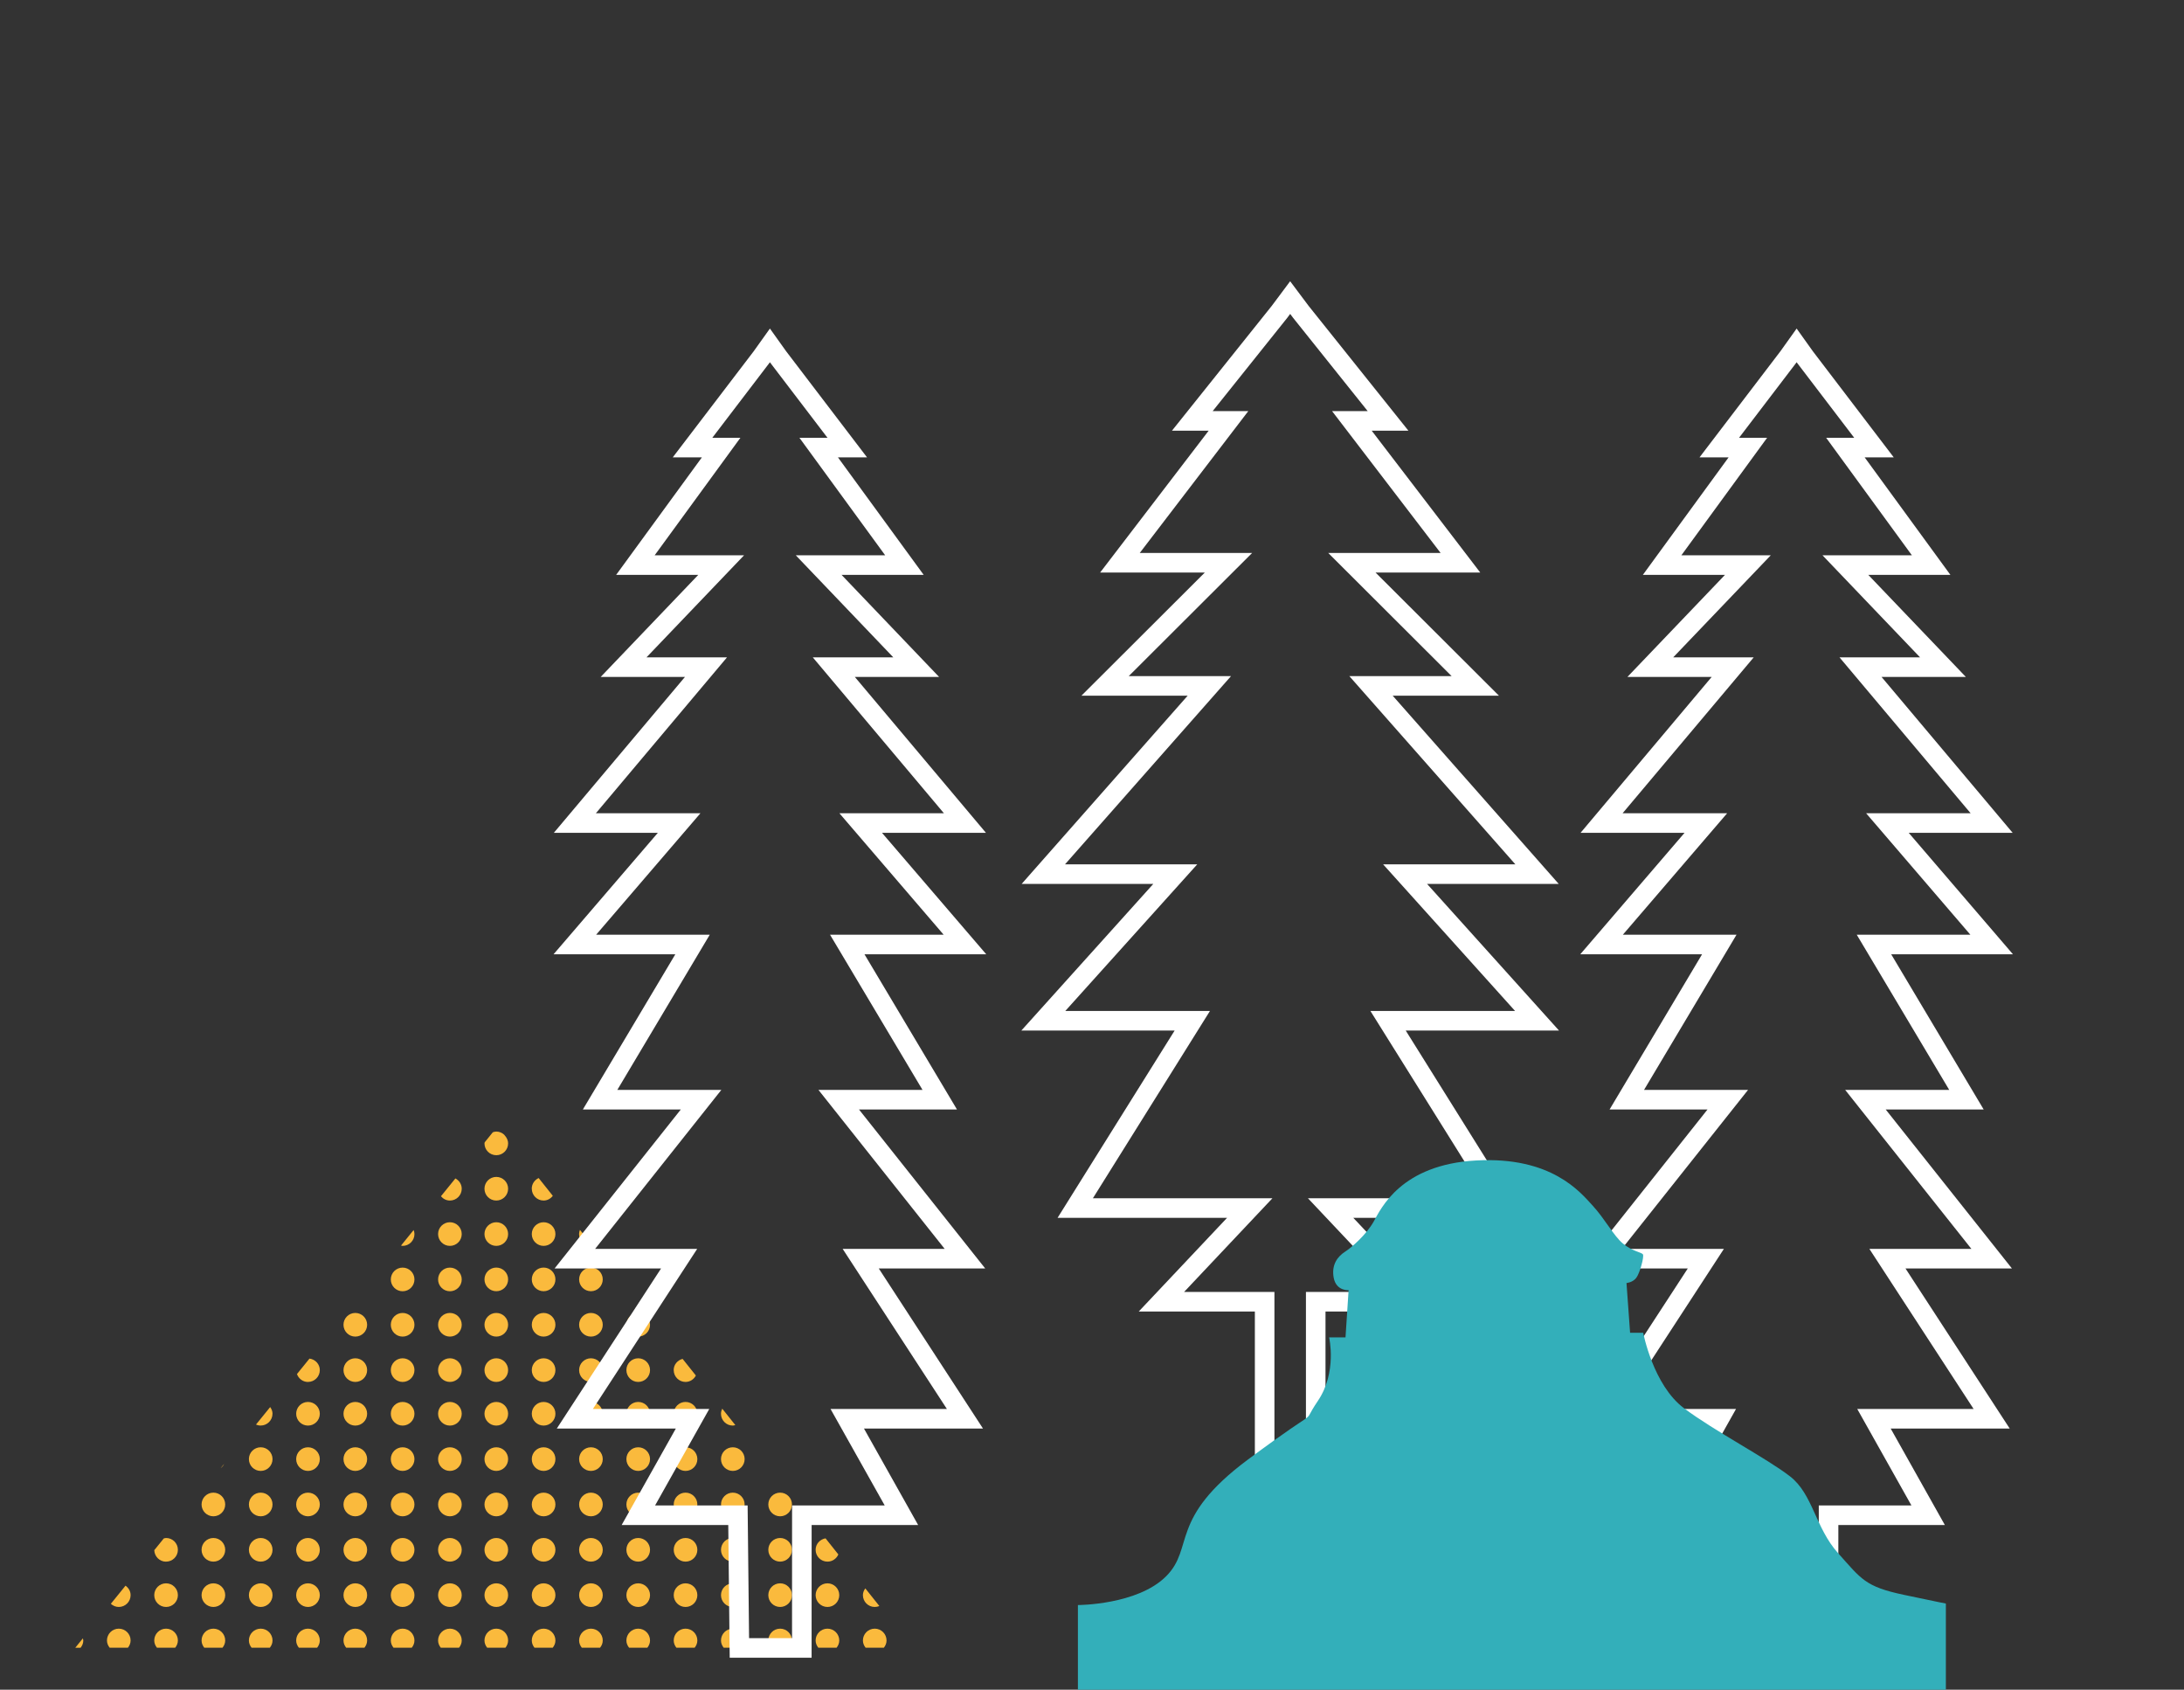 <svg xmlns="http://www.w3.org/2000/svg" id="uuid-8de41989-5caf-409e-abbc-96bc512cdc1f" data-name="Thalheim" viewBox="0 0 558 431.6"><rect x="0" y="0" width="558" height="431.6" fill="#333333" stroke="none"/><g><circle cx="138.89" cy="361.11" r="3.02" style="fill: #faba3d;"></circle><path d="m138.89,346.94c-1.67,0-3.02,1.35-3.02,3.02s1.35,3.02,3.02,3.02,3.02-1.35,3.02-3.02-1.35-3.02-3.02-3.02Z" style="fill: #faba3d;"></path><circle cx="138.89" cy="338.38" r="3.02" style="fill: #faba3d;"></circle><path d="m135.87,303.63c0,1.67,1.35,3.02,3.02,3.02.97,0,1.8-.49,2.35-1.21l-3.62-4.54c-1.03.48-1.76,1.51-1.76,2.73Z" style="fill: #faba3d;"></path><path d="m138.89,323.77c-1.67,0-3.02,1.35-3.02,3.02s1.35,3.02,3.02,3.02,3.02-1.35,3.02-3.02-1.35-3.02-3.02-3.02Z" style="fill: #faba3d;"></path><path d="m138.89,369.67c-1.67,0-3.02,1.35-3.02,3.02s1.35,3.02,3.02,3.02,3.02-1.35,3.02-3.02-1.35-3.02-3.02-3.02Z" style="fill: #faba3d;"></path><path d="m138.89,312.19c-1.67,0-3.02,1.35-3.02,3.02s1.35,3.02,3.02,3.02,3.02-1.35,3.02-3.02-1.35-3.02-3.02-3.02Z" style="fill: #faba3d;"></path><path d="m138.89,404.42c-1.67,0-3.02,1.35-3.02,3.02s1.35,3.02,3.02,3.02,3.02-1.35,3.02-3.02-1.35-3.02-3.02-3.02Z" style="fill: #faba3d;"></path><path d="m150.98,323.77c-1.67,0-3.02,1.35-3.02,3.02s1.35,3.02,3.02,3.02,3.02-1.35,3.02-3.02-1.35-3.02-3.02-3.02Z" style="fill: #faba3d;"></path><path d="m150.98,318.23c.14,0,.26-.06.39-.08l-3.2-4.01c-.13.33-.22.69-.22,1.07,0,1.67,1.35,3.02,3.02,3.02Z" style="fill: #faba3d;"></path><path d="m150.98,335.36c-1.67,0-3.02,1.35-3.02,3.02s1.35,3.02,3.02,3.02,3.02-1.35,3.02-3.02-1.35-3.02-3.02-3.02Z" style="fill: #faba3d;"></path><path d="m138.89,381.26c-1.67,0-3.02,1.35-3.02,3.02s1.35,3.02,3.02,3.02,3.02-1.35,3.02-3.02-1.35-3.02-3.02-3.02Z" style="fill: #faba3d;"></path><path d="m126.8,295.07c1.67,0,3.02-1.35,3.02-3.02,0-.6-.22-1.13-.52-1.6l-.5-.63c-.53-.48-1.22-.79-2-.79-.32,0-.6.09-.89.18l-2.07,2.56c0,.1-.06.18-.06.28,0,1.67,1.35,3.02,3.02,3.02Z" style="fill: #faba3d;"></path><path d="m138.89,392.84c-1.67,0-3.02,1.35-3.02,3.02s1.35,3.02,3.02,3.02,3.02-1.35,3.02-3.02-1.35-3.02-3.02-3.02Z" style="fill: #faba3d;"></path><path d="m126.8,381.26c-1.67,0-3.02,1.35-3.02,3.02s1.35,3.02,3.02,3.02,3.02-1.35,3.02-3.02-1.35-3.02-3.02-3.02Z" style="fill: #faba3d;"></path><path d="m126.8,300.61c-1.67,0-3.02,1.35-3.02,3.02s1.35,3.02,3.02,3.02,3.02-1.35,3.02-3.02-1.35-3.02-3.02-3.02Z" style="fill: #faba3d;"></path><path d="m126.8,312.19c-1.67,0-3.02,1.35-3.02,3.02s1.35,3.02,3.02,3.02,3.02-1.35,3.02-3.02-1.35-3.02-3.02-3.02Z" style="fill: #faba3d;"></path><path d="m126.8,392.84c-1.67,0-3.02,1.35-3.02,3.02s1.35,3.02,3.02,3.02,3.02-1.35,3.02-3.02-1.35-3.02-3.02-3.02Z" style="fill: #faba3d;"></path><path d="m114.95,329.82c1.67,0,3.02-1.35,3.02-3.02s-1.35-3.02-3.02-3.02-3.02,1.35-3.02,3.02,1.35,3.02,3.02,3.02Z" style="fill: #faba3d;"></path><path d="m114.95,404.42c-1.67,0-3.02,1.35-3.02,3.02s1.35,3.02,3.02,3.02,3.02-1.35,3.02-3.02-1.35-3.02-3.02-3.02Z" style="fill: #faba3d;"></path><path d="m126.8,323.77c-1.67,0-3.02,1.35-3.02,3.02s1.35,3.02,3.02,3.02,3.02-1.35,3.02-3.02-1.35-3.02-3.02-3.02Z" style="fill: #faba3d;"></path><path d="m114.95,392.84c-1.67,0-3.02,1.35-3.02,3.02s1.35,3.02,3.02,3.02,3.02-1.35,3.02-3.02-1.35-3.02-3.02-3.02Z" style="fill: #faba3d;"></path><path d="m150.98,346.94c-1.67,0-3.02,1.35-3.02,3.02s1.35,3.02,3.02,3.02,3.02-1.35,3.02-3.02-1.35-3.02-3.02-3.02Z" style="fill: #faba3d;"></path><path d="m126.8,369.67c-1.67,0-3.02,1.35-3.02,3.02s1.35,3.02,3.02,3.02,3.02-1.35,3.02-3.02-1.35-3.02-3.02-3.02Z" style="fill: #faba3d;"></path><path d="m126.8,404.42c-1.67,0-3.02,1.35-3.02,3.02s1.35,3.02,3.02,3.02,3.02-1.35,3.02-3.02-1.35-3.02-3.02-3.02Z" style="fill: #faba3d;"></path><path d="m126.8,335.36c-1.67,0-3.02,1.35-3.02,3.02s1.35,3.02,3.02,3.02,3.02-1.35,3.02-3.02-1.35-3.02-3.02-3.02Z" style="fill: #faba3d;"></path><path d="m126.8,358.09c-1.67,0-3.02,1.35-3.02,3.02s1.35,3.02,3.02,3.02,3.02-1.35,3.02-3.02-1.35-3.02-3.02-3.02Z" style="fill: #faba3d;"></path><path d="m126.8,346.94c-1.67,0-3.02,1.35-3.02,3.02s1.35,3.02,3.02,3.02c1.67,0,3.02-1.35,3.02-3.02s-1.35-3.02-3.02-3.02Z" style="fill: #faba3d;"></path><path d="m163.06,335.36c-1.67,0-3.02,1.35-3.02,3.02s1.35,3.02,3.02,3.02,3.02-1.35,3.02-3.02-1.35-3.02-3.02-3.02Z" style="fill: #faba3d;"></path><path d="m187.23,381.26c-1.67,0-3.02,1.35-3.02,3.02s1.35,3.02,3.02,3.02,3.02-1.35,3.02-3.02-1.35-3.02-3.02-3.02Z" style="fill: #faba3d;"></path><path d="m187.23,404.42c-1.67,0-3.02,1.35-3.02,3.02s1.35,3.02,3.02,3.02,3.02-1.35,3.02-3.02-1.35-3.02-3.02-3.02Z" style="fill: #faba3d;"></path><path d="m187.23,369.67c-1.67,0-3.02,1.35-3.02,3.02s1.35,3.02,3.02,3.02,3.02-1.35,3.02-3.02-1.35-3.02-3.02-3.02Z" style="fill: #faba3d;"></path><path d="m175.15,392.84c-1.67,0-3.02,1.35-3.02,3.02s1.35,3.02,3.02,3.02,3.02-1.35,3.02-3.02-1.35-3.02-3.02-3.02Z" style="fill: #faba3d;"></path><path d="m175.15,404.42c-1.67,0-3.02,1.35-3.02,3.02s1.35,3.02,3.02,3.02,3.02-1.35,3.02-3.02-1.35-3.02-3.02-3.02Z" style="fill: #faba3d;"></path><path d="m187.23,364.13c.23,0,.43-.08.64-.13l-3.34-4.19c-.19.4-.32.83-.32,1.3,0,1.67,1.35,3.02,3.02,3.02Z" style="fill: #faba3d;"></path><path d="m187.23,392.84c-1.67,0-3.02,1.35-3.02,3.02s1.35,3.02,3.02,3.02,3.02-1.35,3.02-3.02-1.35-3.02-3.02-3.02Z" style="fill: #faba3d;"></path><path d="m199.32,392.84c-1.67,0-3.02,1.35-3.02,3.02s1.35,3.02,3.02,3.02,3.02-1.35,3.02-3.02-1.35-3.02-3.02-3.02Z" style="fill: #faba3d;"></path><path d="m211.41,404.42c-1.67,0-3.02,1.35-3.02,3.02s1.35,3.02,3.02,3.02,3.02-1.35,3.02-3.02-1.35-3.02-3.02-3.02Z" style="fill: #faba3d;"></path><path d="m208.39,395.86c0,1.67,1.35,3.02,3.02,3.02,1.25,0,2.32-.76,2.78-1.84l-3.27-4.11c-1.42.24-2.53,1.43-2.53,2.92Z" style="fill: #faba3d;"></path><path d="m223.49,410.46c.42,0,.82-.09,1.18-.24l-3.59-4.51c-.36.5-.61,1.07-.61,1.73,0,1.67,1.35,3.02,3.02,3.02Z" style="fill: #faba3d;"></path><circle cx="175.15" cy="384.28" r="3.02" style="fill: #faba3d;"></circle><path d="m199.32,381.26c-1.67,0-3.02,1.35-3.02,3.02s1.35,3.02,3.02,3.02,3.02-1.35,3.02-3.02-1.35-3.02-3.02-3.02Z" style="fill: #faba3d;"></path><path d="m199.32,404.42c-1.67,0-3.02,1.35-3.02,3.02s1.35,3.02,3.02,3.02,3.02-1.35,3.02-3.02-1.35-3.02-3.02-3.02Z" style="fill: #faba3d;"></path><path d="m163.06,358.09c-1.67,0-3.02,1.35-3.02,3.02s1.35,3.02,3.02,3.02,3.02-1.35,3.02-3.02-1.35-3.02-3.02-3.02Z" style="fill: #faba3d;"></path><path d="m175.15,369.67c-1.67,0-3.02,1.35-3.02,3.02s1.35,3.02,3.02,3.02,3.02-1.35,3.02-3.02-1.35-3.02-3.02-3.02Z" style="fill: #faba3d;"></path><path d="m150.98,392.84c-1.67,0-3.02,1.35-3.02,3.02s1.35,3.02,3.02,3.02,3.02-1.35,3.02-3.02-1.35-3.02-3.02-3.02Z" style="fill: #faba3d;"></path><path d="m163.06,346.94c-1.67,0-3.02,1.35-3.02,3.02s1.35,3.02,3.02,3.02,3.02-1.35,3.02-3.02-1.35-3.02-3.02-3.02Z" style="fill: #faba3d;"></path><path d="m150.98,358.09c-1.67,0-3.02,1.35-3.02,3.02s1.35,3.02,3.02,3.02,3.02-1.35,3.02-3.02-1.35-3.02-3.02-3.02Z" style="fill: #faba3d;"></path><path d="m150.98,369.67c-1.67,0-3.02,1.35-3.02,3.02s1.35,3.02,3.02,3.02,3.02-1.35,3.02-3.02-1.35-3.02-3.02-3.02Z" style="fill: #faba3d;"></path><path d="m150.98,381.26c-1.67,0-3.02,1.35-3.02,3.02s1.35,3.02,3.02,3.02,3.02-1.35,3.02-3.02-1.35-3.02-3.02-3.02Z" style="fill: #faba3d;"></path><path d="m150.98,404.42c-1.67,0-3.02,1.35-3.02,3.02s1.35,3.02,3.02,3.02,3.02-1.35,3.02-3.02-1.35-3.02-3.02-3.02Z" style="fill: #faba3d;"></path><path d="m114.95,318.23c1.67,0,3.02-1.35,3.02-3.02s-1.35-3.02-3.02-3.02-3.02,1.35-3.02,3.02,1.35,3.02,3.02,3.02Z" style="fill: #faba3d;"></path><path d="m172.13,349.96c0,1.67,1.35,3.02,3.02,3.02,1.16,0,2.14-.68,2.64-1.64l-3.39-4.25c-1.3.34-2.28,1.47-2.28,2.87Z" style="fill: #faba3d;"></path><circle cx="175.15" cy="361.11" r="3.02" style="fill: #faba3d;"></circle><path d="m163.06,369.67c-1.67,0-3.02,1.35-3.02,3.02s1.35,3.02,3.02,3.02,3.02-1.35,3.02-3.02-1.35-3.02-3.02-3.02Z" style="fill: #faba3d;"></path><path d="m163.06,392.84c-1.67,0-3.02,1.35-3.02,3.02s1.35,3.02,3.02,3.02,3.02-1.35,3.02-3.02-1.35-3.02-3.02-3.02Z" style="fill: #faba3d;"></path><path d="m163.06,404.42c-1.67,0-3.02,1.35-3.02,3.02s1.35,3.02,3.02,3.02,3.02-1.35,3.02-3.02-1.35-3.02-3.02-3.02Z" style="fill: #faba3d;"></path><path d="m163.06,381.26c-1.67,0-3.02,1.35-3.02,3.02s1.35,3.02,3.02,3.02,3.02-1.35,3.02-3.02-1.35-3.02-3.02-3.02Z" style="fill: #faba3d;"></path><path d="m114.95,352.98c1.67,0,3.02-1.35,3.02-3.02s-1.35-3.02-3.02-3.02-3.02,1.35-3.02,3.02,1.35,3.02,3.02,3.02Z" style="fill: #faba3d;"></path><path d="m33.37,407.44c0-1.01-.53-1.87-1.3-2.42l-3.75,4.63c.54.49,1.24.81,2.03.81,1.67,0,3.02-1.35,3.02-3.02Z" style="fill: #faba3d;"></path><path d="m42.43,398.88c1.67,0,3.02-1.35,3.02-3.02s-1.35-3.02-3.02-3.02c-.21,0-.39.08-.59.12l-2.42,2.99c.05,1.63,1.37,2.94,3,2.94Z" style="fill: #faba3d;"></path><path d="m21.17,418.48l-1.94,2.4h1.36c.41-.52.69-1.14.69-1.85,0-.2-.08-.37-.11-.55Z" style="fill: #faba3d;"></path><path d="m42.43,404.42c-1.67,0-3.02,1.35-3.02,3.02s1.35,3.02,3.02,3.02,3.02-1.35,3.02-3.02-1.35-3.02-3.02-3.02Z" style="fill: #faba3d;"></path><path d="m54.52,416c-1.67,0-3.02,1.35-3.02,3.02,0,.71.28,1.33.69,1.85h4.66c.41-.52.69-1.14.69-1.85,0-1.67-1.35-3.02-3.02-3.02Z" style="fill: #faba3d;"></path><path d="m42.43,416c-1.67,0-3.02,1.35-3.02,3.02,0,.71.28,1.33.69,1.85h4.66c.41-.52.69-1.14.69-1.85,0-1.67-1.35-3.02-3.02-3.02Z" style="fill: #faba3d;"></path><path d="m30.35,416c-1.67,0-3.02,1.35-3.02,3.02,0,.71.28,1.33.69,1.85h4.66c.41-.52.69-1.14.69-1.85,0-1.67-1.35-3.02-3.02-3.02Z" style="fill: #faba3d;"></path><circle cx="54.52" cy="384.28" r="3.02" style="fill: #faba3d;"></circle><path d="m54.52,392.84c-1.67,0-3.02,1.35-3.02,3.02s1.35,3.02,3.02,3.02,3.02-1.35,3.02-3.02-1.35-3.02-3.02-3.02Z" style="fill: #faba3d;"></path><path d="m66.61,369.67c-1.67,0-3.02,1.35-3.02,3.02s1.35,3.02,3.02,3.02,3.02-1.35,3.02-3.02-1.35-3.02-3.02-3.02Z" style="fill: #faba3d;"></path><path d="m66.61,381.26c-1.67,0-3.02,1.35-3.02,3.02s1.35,3.02,3.02,3.02,3.02-1.35,3.02-3.02-1.35-3.02-3.02-3.02Z" style="fill: #faba3d;"></path><path d="m66.61,404.42c-1.67,0-3.02,1.35-3.02,3.02s1.35,3.02,3.02,3.02,3.02-1.35,3.02-3.02-1.35-3.02-3.02-3.02Z" style="fill: #faba3d;"></path><path d="m57.26,373.93l-.88,1.08c.37-.3.68-.65.88-1.08Z" style="fill: #faba3d;"></path><path d="m54.52,404.42c-1.67,0-3.02,1.35-3.02,3.02s1.35,3.02,3.02,3.02,3.02-1.35,3.02-3.02-1.35-3.02-3.02-3.02Z" style="fill: #faba3d;"></path><path d="m66.61,416c-1.67,0-3.02,1.35-3.02,3.02,0,.71.28,1.33.69,1.85h4.66c.41-.52.69-1.14.69-1.85,0-1.67-1.35-3.02-3.02-3.02Z" style="fill: #faba3d;"></path><path d="m187.23,416c-1.67,0-3.02,1.35-3.02,3.02,0,.71.28,1.33.69,1.85h4.66c.41-.52.69-1.14.69-1.85,0-1.67-1.35-3.02-3.02-3.02Z" style="fill: #faba3d;"></path><path d="m175.15,416c-1.67,0-3.02,1.35-3.02,3.02,0,.71.28,1.33.69,1.85h4.66c.41-.52.69-1.14.69-1.85,0-1.67-1.35-3.02-3.02-3.02Z" style="fill: #faba3d;"></path><path d="m199.32,416c-1.67,0-3.02,1.35-3.02,3.02,0,.71.28,1.33.69,1.85h4.66c.41-.52.69-1.14.69-1.85,0-1.67-1.35-3.02-3.02-3.02Z" style="fill: #faba3d;"></path><path d="m78.69,416c-1.67,0-3.02,1.35-3.02,3.02,0,.71.28,1.33.69,1.85h4.66c.41-.52.69-1.14.69-1.85,0-1.67-1.35-3.02-3.02-3.02Z" style="fill: #faba3d;"></path><path d="m223.49,416c-1.67,0-3.02,1.35-3.02,3.02,0,.71.28,1.33.69,1.85h4.66c.41-.52.69-1.14.69-1.85,0-1.67-1.35-3.02-3.02-3.02Z" style="fill: #faba3d;"></path><path d="m211.41,416c-1.67,0-3.02,1.35-3.02,3.02,0,.71.28,1.33.69,1.85h4.66c.41-.52.69-1.14.69-1.85,0-1.67-1.35-3.02-3.02-3.02Z" style="fill: #faba3d;"></path><path d="m163.06,416c-1.67,0-3.02,1.35-3.02,3.02,0,.71.28,1.33.69,1.85h4.66c.41-.52.69-1.14.69-1.85,0-1.67-1.35-3.02-3.02-3.02Z" style="fill: #faba3d;"></path><path d="m102.87,416c-1.67,0-3.02,1.35-3.02,3.02,0,.71.28,1.33.69,1.85h4.66c.41-.52.69-1.14.69-1.85,0-1.67-1.35-3.02-3.02-3.02Z" style="fill: #faba3d;"></path><path d="m114.95,416c-1.67,0-3.02,1.35-3.02,3.02,0,.71.28,1.33.69,1.85h4.66c.41-.52.69-1.14.69-1.85,0-1.67-1.35-3.02-3.02-3.02Z" style="fill: #faba3d;"></path><path d="m90.78,416c-1.67,0-3.02,1.35-3.02,3.02,0,.71.28,1.33.69,1.85h4.66c.41-.52.69-1.14.69-1.85,0-1.67-1.35-3.02-3.02-3.02Z" style="fill: #faba3d;"></path><path d="m126.8,416c-1.67,0-3.02,1.35-3.02,3.02,0,.71.28,1.33.69,1.85h4.66c.41-.52.69-1.14.69-1.85,0-1.67-1.35-3.02-3.02-3.02Z" style="fill: #faba3d;"></path><path d="m138.89,416c-1.67,0-3.02,1.35-3.02,3.02,0,.71.28,1.33.69,1.85h4.66c.41-.52.69-1.14.69-1.85,0-1.67-1.35-3.02-3.02-3.02Z" style="fill: #faba3d;"></path><path d="m150.98,416c-1.67,0-3.02,1.35-3.02,3.02,0,.71.28,1.33.69,1.85h4.66c.41-.52.69-1.14.69-1.85,0-1.67-1.35-3.02-3.02-3.02Z" style="fill: #faba3d;"></path><path d="m66.61,392.84c-1.67,0-3.02,1.35-3.02,3.02s1.35,3.02,3.02,3.02,3.02-1.35,3.02-3.02-1.35-3.02-3.02-3.02Z" style="fill: #faba3d;"></path><path d="m102.87,381.26c-1.67,0-3.02,1.35-3.02,3.02s1.35,3.02,3.02,3.02,3.02-1.35,3.02-3.02-1.35-3.02-3.02-3.02Z" style="fill: #faba3d;"></path><path d="m102.87,404.42c-1.67,0-3.02,1.35-3.02,3.02s1.35,3.02,3.02,3.02,3.02-1.35,3.02-3.02-1.35-3.02-3.02-3.02Z" style="fill: #faba3d;"></path><path d="m102.87,392.84c-1.67,0-3.02,1.35-3.02,3.02,0,1.67,1.35,3.02,3.02,3.02s3.02-1.35,3.02-3.02-1.35-3.02-3.02-3.02Z" style="fill: #faba3d;"></path><path d="m102.87,369.67c-1.67,0-3.02,1.35-3.02,3.02s1.35,3.02,3.02,3.02,3.02-1.35,3.02-3.02-1.35-3.02-3.02-3.02Z" style="fill: #faba3d;"></path><path d="m102.87,352.98c1.67,0,3.02-1.35,3.02-3.02s-1.35-3.02-3.02-3.02-3.02,1.35-3.02,3.02,1.35,3.02,3.02,3.02Z" style="fill: #faba3d;"></path><path d="m105.89,315.21c0-.37-.09-.71-.21-1.03l-3.22,3.97c.14.02.26.08.41.08,1.67,0,3.02-1.35,3.02-3.02Z" style="fill: #faba3d;"></path><path d="m102.87,358.09c-1.67,0-3.02,1.35-3.02,3.02s1.35,3.02,3.02,3.02,3.02-1.35,3.02-3.02-1.35-3.02-3.02-3.02Z" style="fill: #faba3d;"></path><path d="m102.87,329.82c1.67,0,3.02-1.35,3.02-3.02s-1.35-3.02-3.02-3.02-3.02,1.35-3.02,3.02,1.35,3.02,3.02,3.02Z" style="fill: #faba3d;"></path><path d="m114.95,369.67c-1.67,0-3.02,1.35-3.02,3.02s1.35,3.02,3.02,3.02,3.02-1.35,3.02-3.02-1.35-3.02-3.02-3.02Z" style="fill: #faba3d;"></path><path d="m90.78,392.84c-1.67,0-3.02,1.35-3.02,3.02s1.35,3.02,3.02,3.02,3.02-1.35,3.02-3.02-1.35-3.02-3.02-3.02Z" style="fill: #faba3d;"></path><path d="m114.95,358.09c-1.67,0-3.02,1.35-3.02,3.02s1.35,3.02,3.02,3.02,3.02-1.35,3.02-3.02-1.35-3.02-3.02-3.02Z" style="fill: #faba3d;"></path><path d="m114.95,381.26c-1.67,0-3.02,1.35-3.02,3.02,0,1.67,1.35,3.02,3.02,3.02s3.02-1.35,3.02-3.02-1.35-3.02-3.02-3.02Z" style="fill: #faba3d;"></path><path d="m102.87,341.4c1.67,0,3.02-1.35,3.02-3.02s-1.35-3.02-3.02-3.02-3.02,1.35-3.02,3.02,1.35,3.02,3.02,3.02Z" style="fill: #faba3d;"></path><path d="m114.95,341.4c1.67,0,3.02-1.35,3.02-3.02s-1.35-3.02-3.02-3.02-3.02,1.35-3.02,3.02,1.35,3.02,3.02,3.02Z" style="fill: #faba3d;"></path><path d="m114.95,306.65c1.67,0,3.02-1.35,3.02-3.02,0-1.15-.67-2.12-1.62-2.63l-3.69,4.55c.55.66,1.35,1.1,2.28,1.1Z" style="fill: #faba3d;"></path><path d="m78.69,358.09c-1.67,0-3.02,1.35-3.02,3.02s1.35,3.02,3.02,3.02,3.02-1.35,3.02-3.02-1.35-3.02-3.02-3.02Z" style="fill: #faba3d;"></path><path d="m78.69,369.67c-1.67,0-3.02,1.35-3.02,3.02s1.35,3.02,3.02,3.02,3.02-1.35,3.02-3.02-1.35-3.02-3.02-3.02Z" style="fill: #faba3d;"></path><path d="m78.69,404.42c-1.67,0-3.02,1.35-3.02,3.02s1.35,3.02,3.02,3.02,3.02-1.35,3.02-3.02-1.35-3.02-3.02-3.02Z" style="fill: #faba3d;"></path><path d="m78.69,381.26c-1.67,0-3.02,1.35-3.02,3.02s1.35,3.02,3.02,3.02,3.02-1.35,3.02-3.02-1.35-3.02-3.02-3.02Z" style="fill: #faba3d;"></path><path d="m90.78,404.42c-1.67,0-3.02,1.35-3.02,3.02s1.35,3.02,3.02,3.02,3.02-1.35,3.02-3.02-1.35-3.02-3.02-3.02Z" style="fill: #faba3d;"></path><path d="m78.69,352.98c1.67,0,3.02-1.35,3.02-3.02,0-1.53-1.16-2.75-2.64-2.94l-3.2,3.95c.42,1.17,1.51,2.02,2.82,2.02Z" style="fill: #faba3d;"></path><path d="m69.63,361.11c0-.65-.25-1.21-.6-1.71l-3.63,4.47c.37.16.77.25,1.2.25,1.67,0,3.02-1.35,3.02-3.02Z" style="fill: #faba3d;"></path><path d="m90.78,358.09c-1.67,0-3.02,1.35-3.02,3.02s1.35,3.02,3.02,3.02,3.02-1.35,3.02-3.02-1.35-3.02-3.02-3.02Z" style="fill: #faba3d;"></path><path d="m90.78,369.67c-1.67,0-3.02,1.35-3.02,3.02s1.35,3.02,3.02,3.02,3.02-1.35,3.02-3.02-1.35-3.02-3.02-3.02Z" style="fill: #faba3d;"></path><path d="m78.69,392.84c-1.67,0-3.02,1.35-3.02,3.02s1.35,3.02,3.02,3.02,3.02-1.35,3.02-3.02-1.35-3.02-3.02-3.02Z" style="fill: #faba3d;"></path><path d="m90.78,381.26c-1.67,0-3.02,1.35-3.02,3.02s1.35,3.02,3.02,3.02,3.02-1.35,3.02-3.02-1.35-3.02-3.02-3.02Z" style="fill: #faba3d;"></path><path d="m90.78,346.94c-1.67,0-3.02,1.35-3.02,3.02s1.35,3.02,3.02,3.02,3.02-1.35,3.02-3.02-1.35-3.02-3.02-3.02Z" style="fill: #faba3d;"></path><path d="m90.78,335.36c-1.67,0-3.02,1.35-3.02,3.02s1.35,3.02,3.02,3.02,3.02-1.35,3.02-3.02-1.35-3.02-3.02-3.02Z" style="fill: #faba3d;"></path></g><polygon points="358.99 223.27 392.7 223.27 350.29 175.2 376.93 175.2 345.4 143.74 373.13 143.74 345.4 107.51 354.64 107.51 332.35 79.64 329.63 76.01 326.92 79.64 304.63 107.51 313.87 107.51 286.14 143.74 313.87 143.74 282.34 175.2 308.98 175.2 266.57 223.27 300.28 223.27 266.57 260.72 304.63 260.72 274.72 308.56 319.31 308.56 296.74 332.49 323.11 332.49 323.11 375.44 326.92 375.44 332.35 375.44 336.16 375.44 336.16 332.49 362.53 332.49 339.96 308.56 384.55 308.56 354.64 260.72 392.7 260.72 358.99 223.27" style="fill: none; stroke: #fff; stroke-miterlimit: 10; stroke-width: 5px;"></polygon><polygon points="482.23 210.23 508.86 210.23 475.35 170.4 496.41 170.4 471.49 144.34 493.4 144.34 471.49 114.32 478.79 114.32 461.18 91.23 459.03 88.22 456.88 91.23 439.27 114.32 446.57 114.32 424.66 144.34 446.57 144.34 421.65 170.4 442.7 170.4 409.19 210.23 435.83 210.23 409.19 241.25 439.27 241.25 415.64 280.89 441.44 280.89 409.19 321.5 435.83 321.5 409.19 362.39 439.27 362.39 425.42 387.03 450.87 387.03 451.24 420.92 467.18 420.92 467.19 387.03 492.63 387.03 478.79 362.39 508.86 362.39 482.23 321.5 508.86 321.5 476.61 280.89 502.42 280.89 478.79 241.25 508.86 241.25 482.23 210.23" style="fill: none; stroke: #fff; stroke-miterlimit: 10; stroke-width: 5px;"></polygon><polygon points="219.91 210.23 246.54 210.23 213.03 170.4 234.08 170.4 209.17 144.34 231.08 144.34 209.17 114.32 216.47 114.32 198.86 91.23 196.71 88.22 194.56 91.23 176.94 114.32 184.25 114.32 162.34 144.34 184.25 144.34 159.33 170.4 180.38 170.4 146.87 210.23 173.51 210.23 146.87 241.25 176.94 241.25 153.32 280.89 179.12 280.89 146.87 321.5 173.51 321.5 146.87 362.39 176.94 362.39 163.1 387.03 188.54 387.03 188.91 420.92 204.86 420.92 204.87 387.03 230.31 387.03 216.47 362.39 246.54 362.39 219.91 321.5 246.54 321.5 214.29 280.89 240.1 280.89 216.47 241.25 246.54 241.25 219.91 210.23" style="fill: none; stroke: #fff; stroke-miterlimit: 10; stroke-width: 5px;"></polygon><path d="m275.4,431.71v-21.74s15.19,0,22.53-7.34c7.34-7.34.52-14.67,20.96-29.86,20.43-15.19,12.84-7.6,17.81-14.93,4.98-7.34,2.88-16.24,2.88-16.24h4.19l.79-12.05s-3.14.26-3.8-3.14c-.65-3.41,1.05-5.5,2.88-6.68s5.5-4.45,7.34-7.73c1.83-3.27,6.94-14.54,26.2-15.59,19.25-1.05,26.59,8.12,29.73,11.53s5.37,7.73,7.73,9.69,4.72,2.23,5.11,2.75-.79,4.85-1.7,6.03-2.49,1.31-2.49,1.31l.92,12.71h3.35s2.54,13.36,10.4,19.25c7.86,5.89,21.22,12.84,27.11,17.42s6.42,13.1,12.31,19.65c5.89,6.55,6.81,8.51,16.77,10.61,9.95,2.1,10.74,2.23,10.74,2.23v22.14h-221.75Z" style="fill: #33afba;"></path></svg>